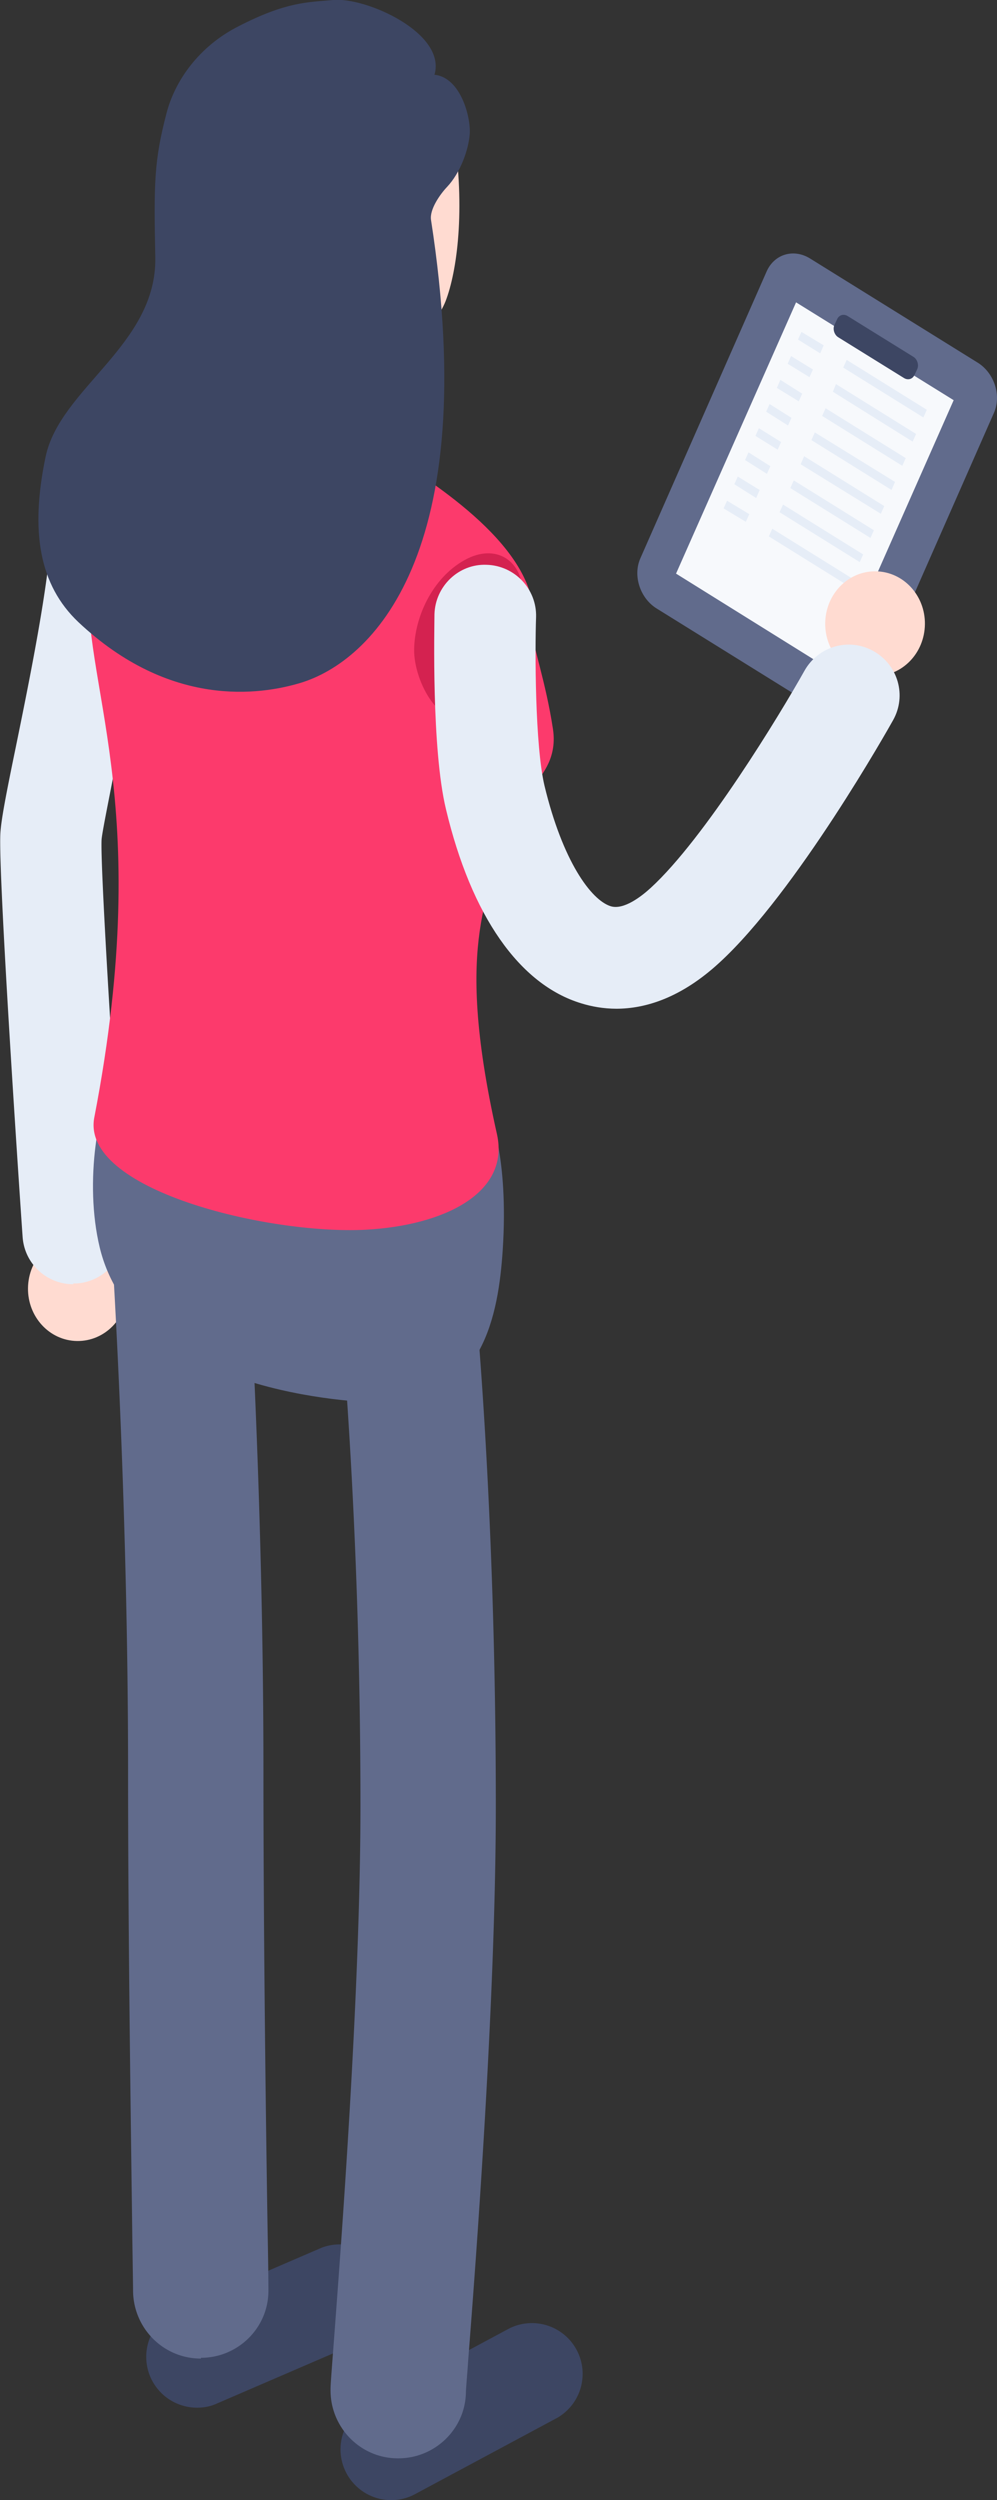 <svg id="_レイヤー_2" xmlns="http://www.w3.org/2000/svg" viewBox="0 0 26 65.16"><rect x="0" y="0" width="26" height="65.16" fill="#333333" stroke="none"/><defs><style>.cls-1{fill:#ffdbd1}.cls-3{fill:#616b8c}.cls-4{fill:#e6edf7}.cls-5{fill:#edc0b4}.cls-7{fill:#3d4663}</style></defs><g id="_レイヤー_1-2"><g id="arm"><path class="cls-1" d="M.73 33.57c-.01.75.56 1.37 1.28 1.38.72.01 1.31-.59 1.32-1.35s-.56-1.37-1.28-1.38c-.72-.01-1.31.59-1.32 1.35z"/><path class="cls-4" d="M1.91 33.45H2c.73-.05 1.28-.68 1.23-1.41-.31-4.48-.62-9.57-.58-10.17.02-.21.2-1.09.35-1.87.37-1.84.89-4.36.98-5.98.03-.54.84-.72.85-.72a1.32 1.32 0 001.06-1.54 1.32 1.32 0 00-1.54-1.06c-.99.18-2.89 1.08-3.01 3.17-.08 1.43-.57 3.85-.93 5.61-.26 1.26-.38 1.89-.4 2.24-.06 1.01.47 8.94.58 10.52.05.7.63 1.23 1.32 1.23z"/></g><g id="legs"><path class="cls-7" d="M5.14 62.75c.17 0 .35-.03.52-.11l3.78-1.63a1.325 1.325 0 00-1.05-2.43l-3.78 1.63a1.325 1.325 0 00.53 2.54zm5.06 2.41c.21 0 .43-.05.63-.16l3.71-1.99a1.323 1.323 0 00-1.25-2.33l-3.71 1.99a1.323 1.323 0 00.63 2.49z"/><path class="cls-3" d="M10.39 64.07c.95 0 1.74-.76 1.76-1.71 0-.1.03-.4.06-.85.2-2.57.72-9.39.72-14.45 0-7.9-.55-13.36-.57-13.59-.1-.97-.97-1.67-1.94-1.58-.97.1-1.68.97-1.58 1.94 0 .05.56 5.52.56 13.23 0 4.92-.52 11.65-.71 14.18-.06.79-.07.93-.07 1.04-.01.97.76 1.78 1.74 1.79h.03zm-5.15-2.62c.96 0 1.75-.77 1.76-1.73 0-.11 0-.45-.02-1.51-.04-2.45-.11-7.56-.11-12.07 0-7.28-.42-13.75-.43-13.81a1.76 1.76 0 00-1.88-1.64c-.97.06-1.71.91-1.64 1.88 0 .06.42 6.42.42 13.58 0 4.54.08 9.67.11 12.13.01.7.02 1.31.02 1.41 0 .97.77 1.77 1.75 1.78h.02z"/><path class="cls-3" d="M6.17 26.5s-2.54.56-3.08 1.37c-.53.81-.9 2.93-.49 4.64.87 3.6 6.06 4.03 7.41 4.05 2.59.04 2.99-2.32 3.1-3.98.16-2.46-.35-3.56-.35-3.56L6.17 26.5z"/></g><g id="torso"><path d="M6.28 10.64c2.36.11 3.24.69 4.01 1.29 1.16.76 3.98 2.54 3.59 4.51.01.4.35 1.31.54 2.56.21 1.38-1.28 1.85-1.34 2.54-.17 1.88-1.31 2.72-.12 8.02.34 1.53-1.37 2.38-3.43 2.49-2.57.13-7.44-1.05-7.07-2.93 1.61-8.34-.39-11.35-.13-14.19.19-2.05.94-3.03 1.53-3.56.55-.49 1.56-.76 2.42-.72z" fill="#fc3a6c"/><path d="M13.63 15.47c-.01.84-.43 2.71-1.28 3.18-.84.47-1.56-.88-1.55-1.72.01-.84.47-1.86 1.31-2.33.84-.47 1.53.04 1.52.87z" fill="#d42250"/></g><path class="cls-3" d="M17.11 15.85l4.38 2.72c.43.27.94.12 1.14-.34l3.29-7.47c.2-.45.01-1.03-.41-1.3l-4.38-2.72c-.43-.27-.94-.12-1.14.34l-3.29 7.47c-.2.45-.01 1.03.41 1.3z"/><path fill="#f7f9fc" d="M17.63 14.95l4.11 2.56 3.13-7.08-4.11-2.55-3.13 7.07z"/><path class="cls-4" d="M21.99 9.58l2.09 1.3.09-.2-2.09-1.3-.09.2zm-.27.63l2.08 1.3.09-.2-2.09-1.3-.08.2zm-.28.63l2.09 1.3.09-.2-2.09-1.3-.09.2zm-.28.63l2.09 1.3.09-.21-2.09-1.29-.09.2zm-.28.63l2.09 1.29.09-.2-2.09-1.3-.09.21zm-.27.62l2.09 1.3.09-.2-2.09-1.3-.09.2zm-.28.63l2.09 1.3.09-.2-2.09-1.3-.09.2zm-.28.63l2.09 1.3.09-.2-2.09-1.3-.09.2zm.76-5.13l.58.36.09-.21-.58-.35-.09.2zm-.27.63l.57.35.09-.2-.57-.35-.09.2zm-.28.63l.57.35.09-.2-.57-.36-.09.21zm-.28.62l.57.36.09-.2-.57-.36-.09.2zm-.28.63l.58.36.09-.2-.58-.36-.09.2zm-.27.63l.57.36.09-.2-.57-.36-.09.2zm-.28.63l.57.36.09-.21-.57-.35-.09.2zm-.28.63l.58.35.09-.2-.58-.35-.09.2z"/><path class="cls-7" d="M21.86 8.79l1.71 1.06c.11.07.23.03.28-.08l.07-.15c.05-.11 0-.26-.1-.32l-1.71-1.06c-.11-.07-.23-.03-.28.08l-.07.15c-.05.11 0 .26.1.32z"/><g id="arm-2"><path class="cls-1" d="M21.52 16.24c-.01.75.56 1.37 1.28 1.38s1.31-.59 1.32-1.35c.01-.75-.56-1.37-1.28-1.38-.72-.01-1.31.59-1.32 1.35z"/><path class="cls-4" d="M16.07 26.29c.76 0 1.69-.28 2.69-1.2 2.01-1.84 4.43-6.14 4.53-6.32.36-.64.13-1.44-.51-1.8-.64-.36-1.44-.13-1.8.51-.64 1.14-2.6 4.37-4.01 5.66-.24.22-.7.58-1.04.48-.52-.16-1.26-1.19-1.73-3.14-.25-1.06-.25-3.53-.22-4.4.02-.73-.56-1.34-1.29-1.36-.73-.03-1.34.56-1.36 1.29 0 .35-.08 3.5.3 5.08.66 2.77 1.91 4.57 3.53 5.06.26.08.57.14.92.14z"/></g><g id="head"><path class="cls-5" d="M8.25 12.72h.04c.73-.02 1.31-.63 1.29-1.36-.03-1.24.01-4.82.6-6.43.25-.69-.1-1.45-.79-1.7-.69-.25-1.45.1-1.7.79-.87 2.38-.78 6.91-.77 7.42.02.72.61 1.29 1.32 1.29z"/><path class="cls-1" d="M5.64 1.67c-.62.56-.89 1.1-1.01 2.01-.09.68.02 2.09.53 2.86.63.95 1.12 1.15 1.97 1.37.9.23 1.53-.39 2.12-.03.33.2.32.77.34 1.15.89.22 1.75-.47 2.03-1.18.3-.78.52-2.38.21-4.42-.16-1.05-1.96-3.26-3.9-2.8-1.14.27-1.65.47-2.29 1.05z"/><path class="cls-4" d="M9.58 9.91s-.21.65-1.16.67c-1.07.02-1.5-.48-1.47-.87-.36-.06-.94 1.28-.88 1.76.19 1.5 3.24 1.73 4.23.46.37-.48-.33-2.13-.71-2.02z"/><path class="cls-5" d="M10.35 5.88c.14-.1.08-.49.04-.65-.07-.27-.23-.4-.38-.45-.24-.08-.44.13-.51.32-.22.56-.14 1.12.05 1.52.1.22.06.3.08.6.03.38.67.47.77-.06.05-.28.03-.5-.12-.88-.09-.23-.02-.32.08-.4z"/><path class="cls-7" d="M11.33 1.95C11.65.86 9.54-.08 8.69 0c-.66.06-1.22.04-2.48.69-1.02.52-1.65 1.41-1.87 2.27-.32 1.23-.33 1.81-.29 3.75.04 2.28-2.48 3.4-2.86 5.19-.41 1.96-.16 3.35.85 4.31 2.4 2.26 4.75 1.9 5.79 1.59 1.86-.56 4.76-3.35 3.41-12.07-.04-.27.23-.66.42-.86.34-.36.56-.96.59-1.38.03-.43-.23-1.45-.9-1.54z"/></g></g></svg>